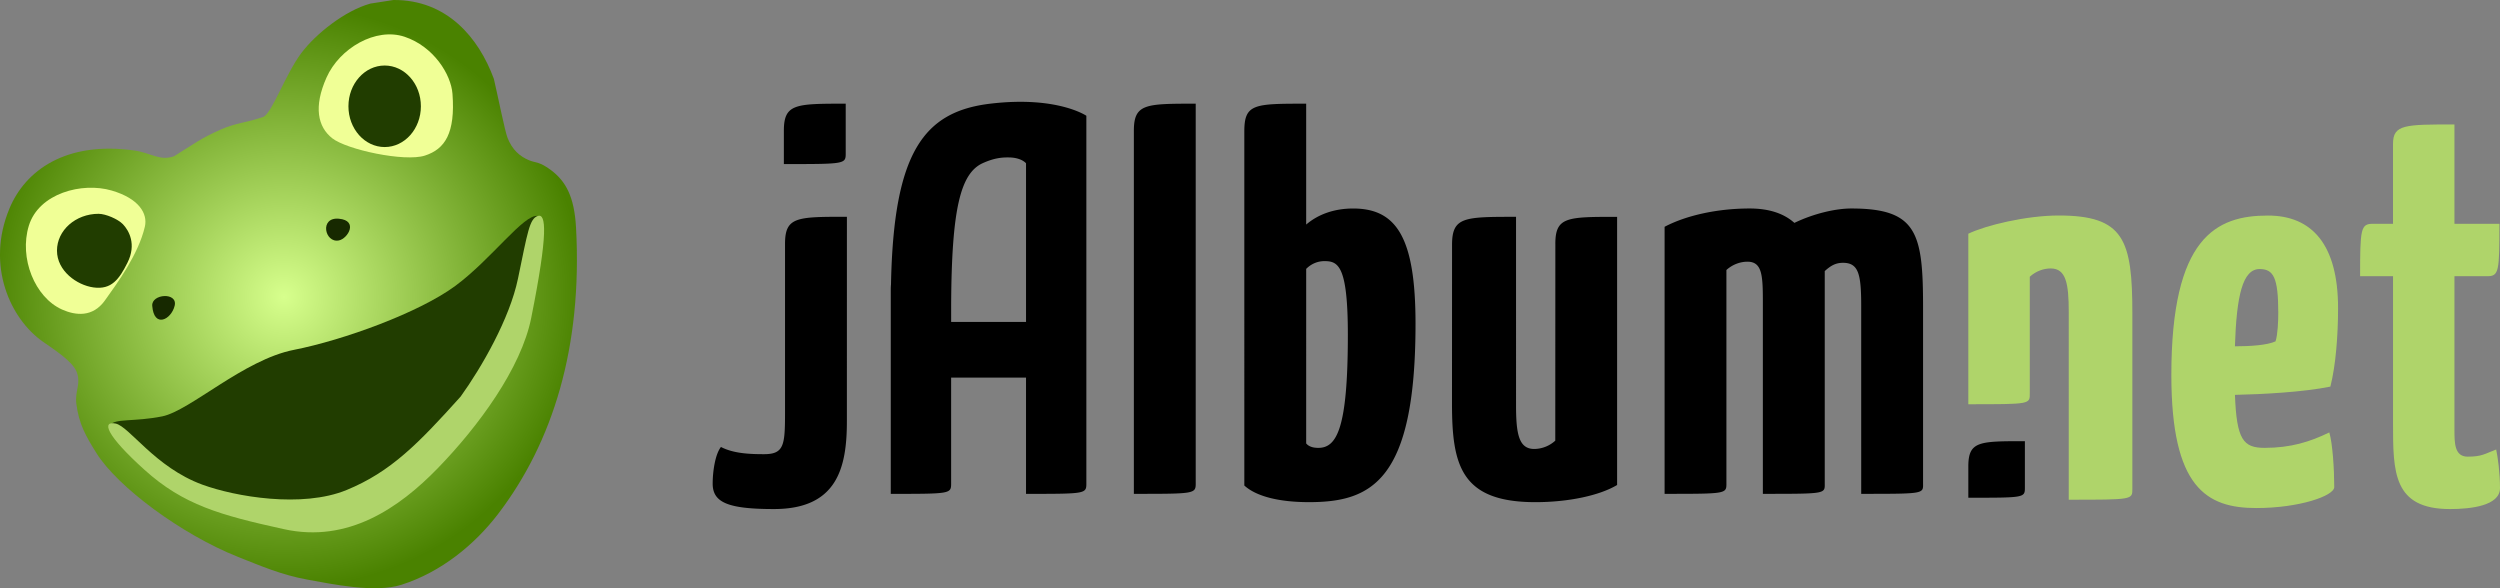 <svg width="221" height="52" xmlns="http://www.w3.org/2000/svg"><rect width="100%" height="100%" fill="#808080" stroke="none"/><defs><radialGradient cx="49.997%" cy="50.002%" fx="49.997%" fy="50.002%" r="50.246%" gradientTransform="matrix(1 0 0 .981 0 .01)" id="a"><stop stop-color="#D7FF8D" offset="0%"/><stop stop-color="#4A8200" offset="100%"/></radialGradient></defs><g fill="none" fill-rule="evenodd"><path d="M179 43.083c0 .917 0 .917-5 .917v-2.753C174 39 174.94 39 179 39v4.083zM74.864 37.261c0 4.113-.88 7.739-6.444 7.739-4.1 0-5.42-.59-5.42-2.253 0-.98.196-2.55.732-3.235 1.124.588 2.588.637 3.808.637 1.758 0 1.856-.785 1.856-3.626v-14.96c0-2.4 1.026-2.4 5.47-2.4l-.002 18.098zm-.103-23.736c0 .979 0 .979-5.468.979v-2.938c0-2.401 1.026-2.401 5.468-2.401v4.36zm12.773-4.359c-5.91.707-8.546 4.343-8.77 15.977a5.38 5.38 0 0 0-.02.457v18.057c5.336 0 5.336 0 5.336-.957v-9.32h6.62v10.277c5.334 0 5.334 0 5.334-.957V10.234c.001 0-2.59-1.774-8.5-1.068zm-3.452 19.292v-1.526c.043-8.452.816-11.613 2.794-12.51 1.067-.482 1.767-.513 2.335-.504 1.1.019 1.49.517 1.49.517v14.023h-6.62zm21.62 14.218c0 .98 0 .98-5.469.98V11.567c0-2.402 1.025-2.402 5.468-2.402v33.51zm4.296-31.06c0-2.45.876-2.45 5.468-2.45v10.686c1.024-.881 2.44-1.42 4.15-1.42 3.856 0 5.516 2.596 5.516 10.188 0 13.908-3.9 15.77-9.422 15.77-2.588 0-4.638-.49-5.712-1.47V11.615zm5.468 27.583c.244.293.632.393 1.074.393 1.636 0 2.61-1.717 2.61-9.994 0-6.122-.852-6.514-2.07-6.514-.539 0-1.125.195-1.613.685l-.001 15.43zm22.027-17.635l-.007 17.39a2.795 2.795 0 0 1-1.856.734c-1.366 0-1.612-1.322-1.612-3.868V19.167c-4.597 0-5.657 0-5.657 2.483l-.005 14.021c0 5.438.78 8.72 7.37 8.72 2.93 0 5.664-.586 7.226-1.517V19.17c-4.437-.002-5.46-.002-5.46 2.395zm9.659-1.516c1.856-.979 4.588-1.617 7.518-1.617 1.708 0 3.028.44 3.954 1.274 1.612-.782 3.564-1.274 5.03-1.274 5.81 0 6.344 2.155 6.344 8.719v15.526c0 .98.246.98-5.468.98V27.004c0-2.793-.245-3.772-1.612-3.772-.637 0-1.074.244-1.611.732v18.711c0 .98.244.98-5.47.98V27.004c0-2.547 0-3.87-1.366-3.87-.633 0-1.318.244-1.856.734v18.807c0 .98.1.98-5.465.98V20.047h.002z" fill="#000" fill-rule="nonzero"/><path d="M174.002 20.66c1.505-.73 5.091-1.61 8.001-1.61 5.77 0 6.498 2.147 6.498 8.686v15.463c0 .975.05.975-5.624.975V27.586c0-2.538-.244-3.855-1.6-3.855-.63 0-1.312.244-1.844.733V34.76c0 .975.097.975-5.433.975V20.661h.002zm32.683 6.586c0 2.342-.194 5.025-.68 6.929-2.375.488-6.009.68-8.436.731.147 3.952.729 4.685 2.62 4.685 2.325 0 4.023-.538 5.721-1.365.292.975.437 3.266.437 4.83 0 .781-3.103 1.855-6.885 1.855-4.412 0-7.515-1.805-7.515-11.76 0-12.197 3.977-14.096 8.534-14.096 3.876-.005 6.204 2.531 6.204 8.191zm-9.118 3.368c1.357 0 2.863-.1 3.59-.438.194-.588.242-1.757.242-2.538 0-3.122-.433-3.854-1.647-3.854-1.504-.001-2.041 2.34-2.185 6.83zm13.976-6.196h-2.91c0-4.149.047-4.635 1.116-4.635h1.794V12.71c0-1.709 1.066-1.709 5.43-1.709v8.782h3.978c0 4.195-.047 4.634-1.067 4.634h-2.91v13.61c0 1.12 0 2.341 1.165 2.341 1.258 0 1.502-.244 2.523-.634.143.68.338 2.047.338 3.412 0 1.561-2.569 1.855-4.412 1.855-5.044 0-5.044-3.268-5.044-7.609V24.418h-.001z" fill="#AFD46A" fill-rule="nonzero"/><g><path d="M34.782 0c4.732-.03 7.532 3.323 8.877 6.974.4 1.733.974 4.613 1.204 5.202.404 1.05 1.09 1.658 1.929 2 .57.233.9.097 1.931.875 1.299.98 2.047 2.34 2.198 5.058.58 10.59-2.067 19.002-6.881 25.314-2.07 2.712-5.037 5.153-8.558 6.272-2.332.745-6.116-.06-8.285-.453-2.324-.419-4.189-1.234-6.125-2.001-5.035-1.995-10.696-6.212-12.554-9.198-.944-1.516-1.539-2.554-1.768-4.348-.15-1.186.469-1.773-.007-2.902-.435-.894-1.78-1.773-2.93-2.575C.945 28.231-1.28 23.506.838 18.428c1.389-3.34 4.97-5.98 11.04-5.124 1.441.202 2.245.96 3.51.506 1.744-1.074 2.31-1.56 4.134-2.362 1.403-.614 2.174-.57 3.78-1.122.788-.436 1.94-3.774 3.336-5.638 1.272-1.696 3.87-3.76 6.108-4.372C33.424.208 34.1.106 34.782 0z" fill="url(#a)"/><path d="M9.738 37.583c.37-.61 2.149-.281 4.604-.777 2.456-.496 7.207-5.009 11.629-5.877 4.423-.869 11.085-3.299 14.278-5.655 3.192-2.354 6.09-6.406 7.29-6.183 1.2.23-2.525 10.49-5.962 15.2-3.44 4.713-10.15 11.522-18.746 10.278-8.593-1.236-13.462-6.375-13.093-6.986z" fill="#213D00"/><path d="M9.873 16.843c-2.618-.766-6.438.24-7.322 3.105-.88 2.863.529 6.348 2.943 7.418 1.176.52 2.694.712 3.777-.802 1.115-1.558 2.966-4.083 3.534-6.52.275-1.176-.537-2.5-2.932-3.201zM40 8.299c-.128-1.725-1.665-4.183-4.225-5.046-2.56-.864-5.762 1.01-6.912 3.604-1.154 2.595-.775 4.354.505 5.364 1.28 1.009 6.397 2.109 8.189 1.534 1.792-.575 2.7-1.998 2.443-5.456z" fill="#F0FF96"/><path d="M47.538 19.091c.738-.245.932 1.471-.58 9.021-.885 4.425-4.65 9.567-8.268 13.288-3.415 3.514-7.929 6.62-13.576 5.381-5.647-1.24-8.899-2.145-12.338-5.247-3.437-3.098-3.79-4.337-2.563-4.093 1.227.25 3.483 3.862 7.67 5.4 2.893 1.062 8.819 2.092 12.751.478 3.929-1.611 6.373-4.133 10.086-8.262 1.868-2.595 4.34-6.905 5.067-10.417.859-4.135 1.017-5.296 1.751-5.549z" fill="#AFD46A"/><path d="M8.717 18.9c-2.032 0-3.68 1.46-3.68 3.255s1.762 3.053 3.227 3.254c1.595.222 2.275-.731 3.004-2.187.818-1.63.128-2.844-.401-3.4-.432-.453-1.525-.921-2.15-.921zM34.005 5.792c-1.768 0-3.203 1.614-3.203 3.603 0 1.99 1.435 3.604 3.203 3.604 1.768 0 3.201-1.612 3.201-3.604 0-1.988-1.433-3.603-3.201-3.603z" fill="#213D00"/><path d="M13.458 27.034c-.082-1.07 2.284-1.232 1.98 0-.304 1.23-1.827 2.002-1.98 0zm16.501-5.78c-1.253.256-1.744-2.082 0-1.92 1.746.16.792 1.762 0 1.92z" fill="#172900"/></g></g></svg>